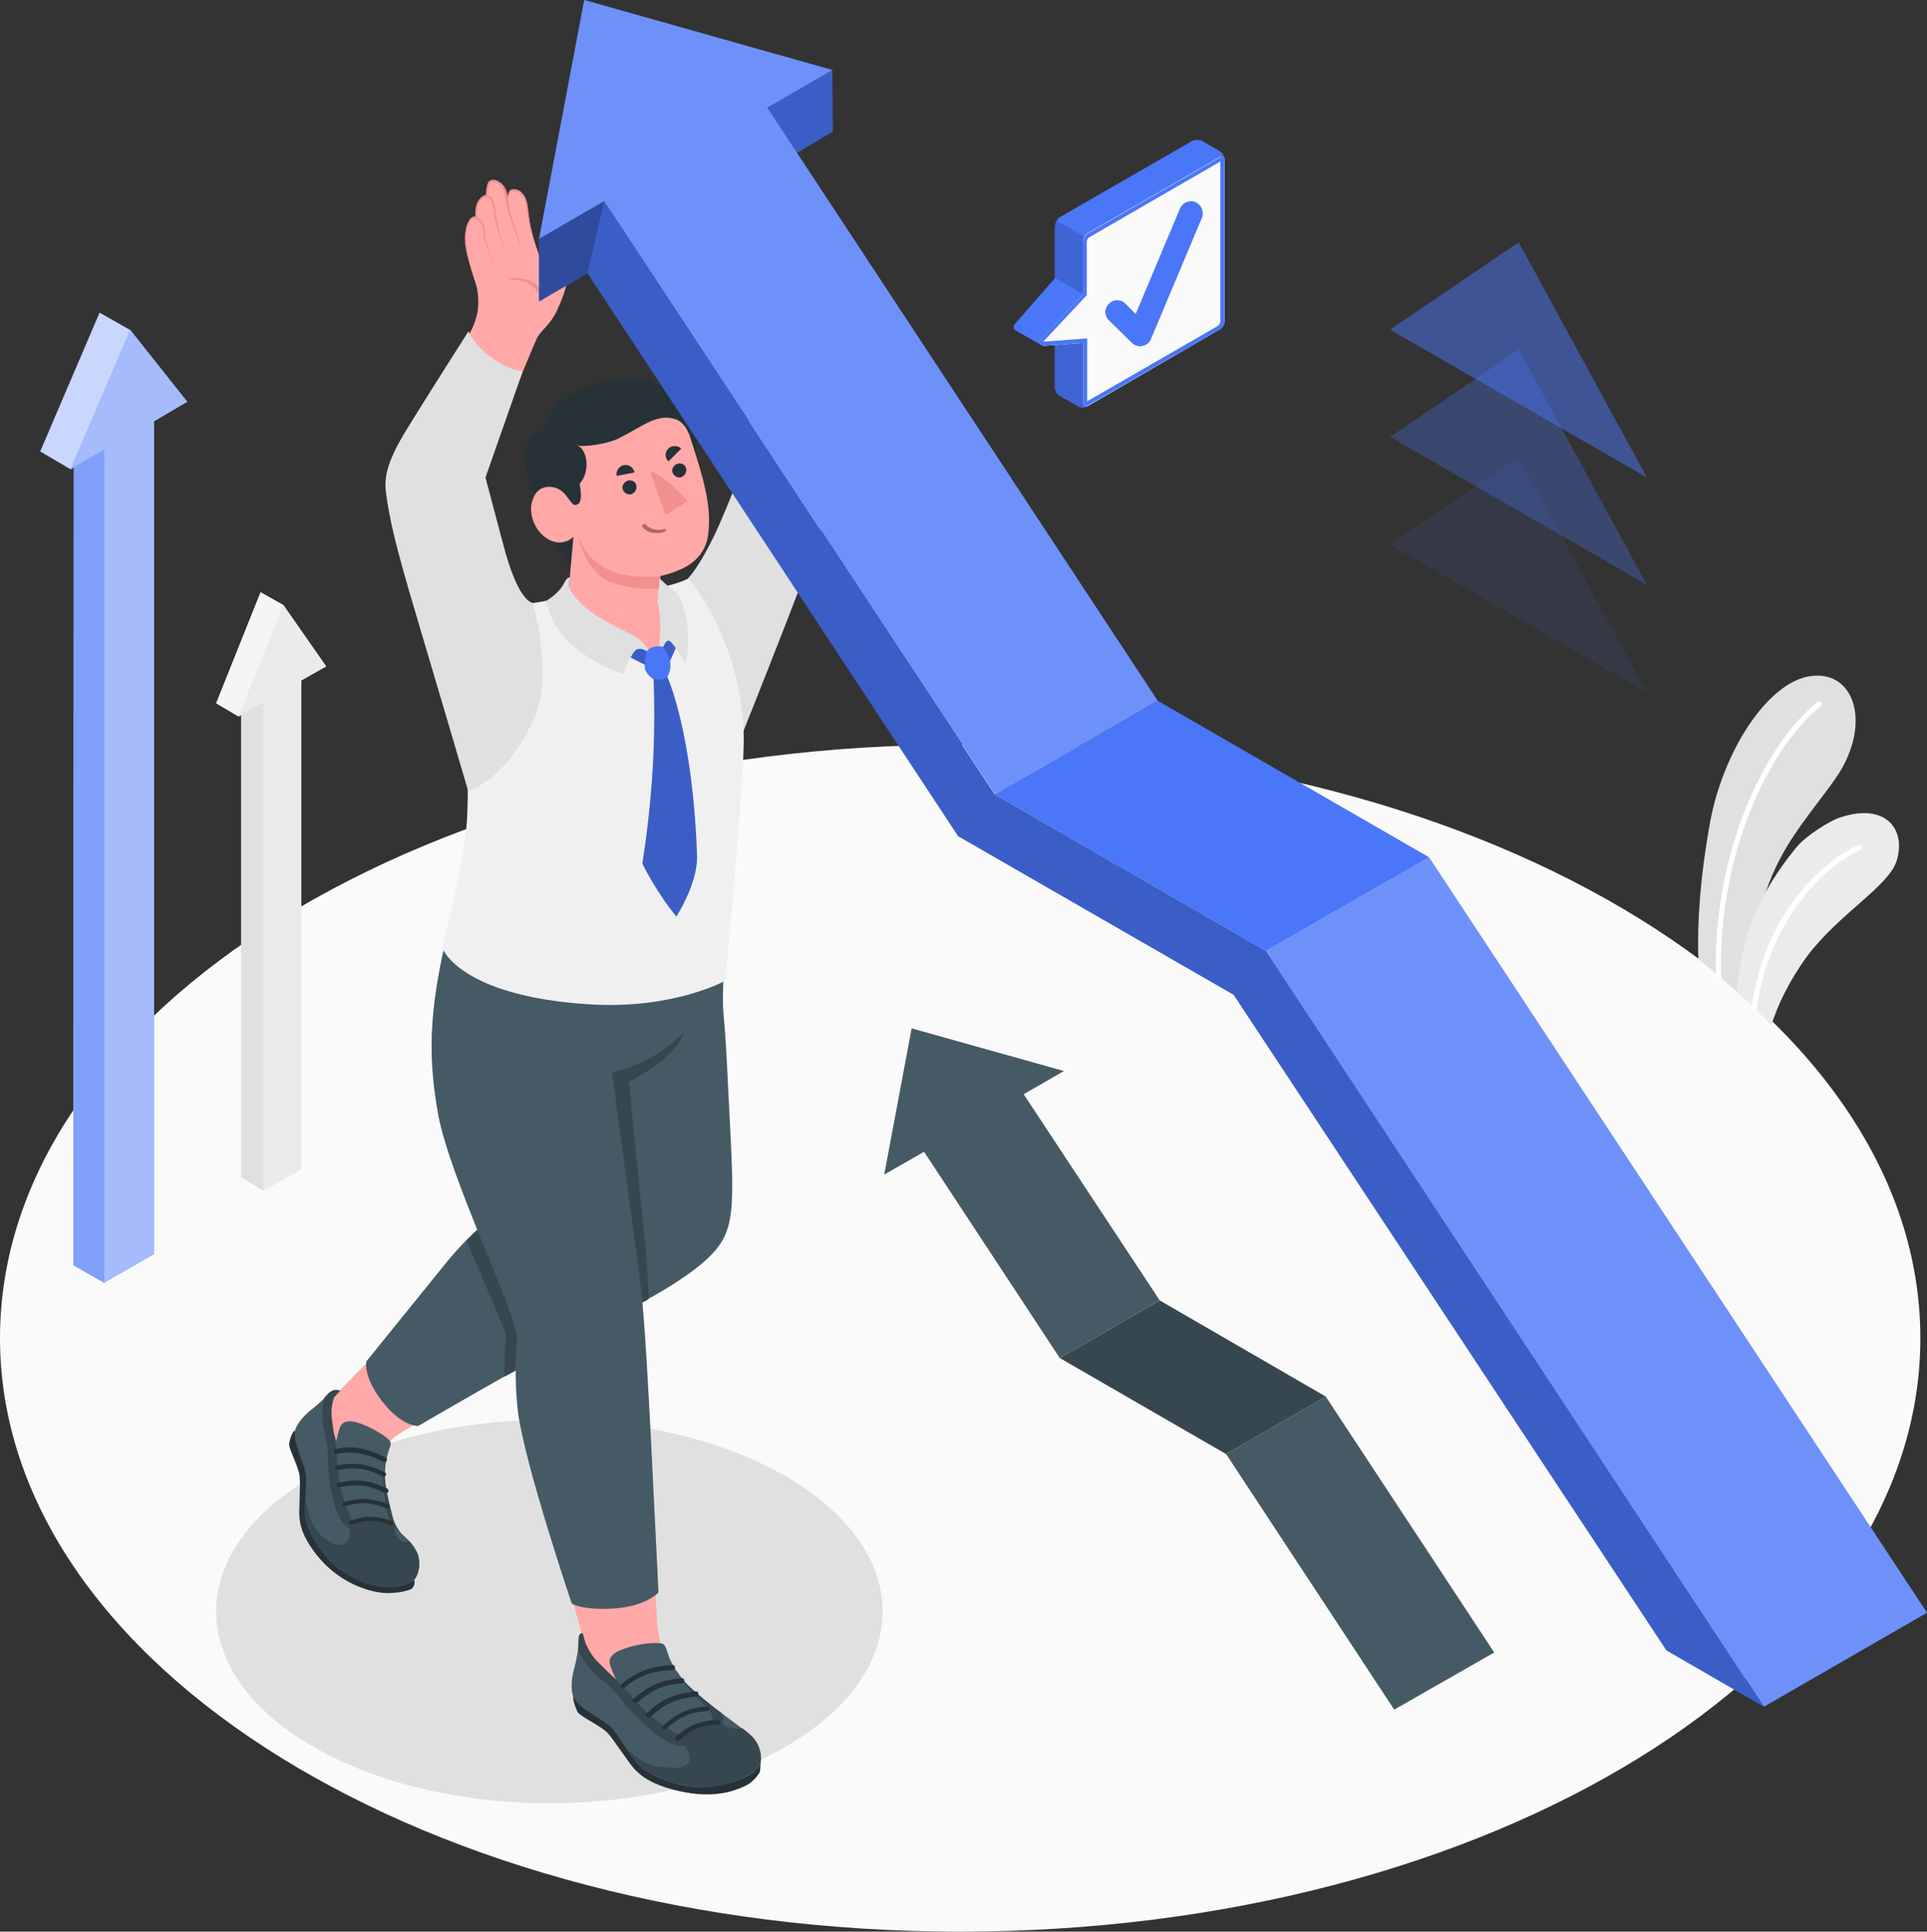 <svg xmlns="http://www.w3.org/2000/svg" width="454" height="455" viewBox="0 0 454 455" fill="none"><rect x="0" y="0" width="454" height="455" fill="#333333" stroke="none"/><g clip-path="url(#clip0_1788_14539)"><path d="M226.218 455.001C351.155 455.001 452.436 392.412 452.436 315.204C452.436 237.996 351.155 175.406 226.218 175.406C101.281 175.406 0 237.996 0 315.204C0 392.412 101.281 455.001 226.218 455.001Z" fill="#FAFAFA"></path><path d="M129.435 424.758C172.791 424.758 207.937 404.536 207.937 379.59C207.937 354.644 172.791 334.422 129.435 334.422C86.08 334.422 50.934 354.644 50.934 379.59C50.934 404.536 86.08 424.758 129.435 424.758Z" fill="#E0E0E0"></path><path d="M433.861 181.162C431.124 185.845 425.16 192.478 421.054 199.307C415.971 207.697 412.256 218.818 412.158 236.378C408.443 232.866 404.533 229.452 400.329 226.135C400.231 226.038 400.133 226.038 400.133 225.94C399.84 216.77 400.622 206.429 402.773 194.332C405.804 176.967 416.655 160.285 426.92 159.212C436.5 158.139 440.606 169.358 433.861 181.162Z" fill="#E0E0E0"></path><path d="M428.973 166.33C416.655 176.183 404.435 201.841 405.51 230.815C405.119 230.424 404.63 230.034 404.239 229.644C403.555 200.767 415.775 175.208 428.191 165.355C428.484 165.16 428.875 165.16 429.071 165.452C429.266 165.745 429.266 166.135 428.973 166.33Z" fill="white"></path><path d="M446.863 202.725C445.006 208.773 433.275 215.212 425.747 225.26C421.543 231.016 418.806 236.772 417.34 241.454C414.798 238.82 412.061 236.186 409.226 233.65C410.399 217.26 417.242 206.919 423.303 199.505C425.454 196.871 431.319 193.164 433.763 192.481C444.322 189.067 449.112 195.408 446.863 202.725Z" fill="#EBEBEB"></path><path d="M438.358 200.192C430.929 203.509 416.949 215.41 413.82 237.946C413.429 237.555 413.136 237.263 412.745 236.873C416.069 214.435 429.755 202.631 437.87 199.021C438.163 198.923 438.554 199.021 438.652 199.314C438.847 199.704 438.652 200.094 438.358 200.192Z" fill="white"></path><path d="M17.303 298.034L24.538 302.132L36.269 295.4V99.216L44.09 94.631L30.697 77.754L23.462 73.656L9.482 106.337L16.619 110.532L17.401 110.045L17.303 298.034Z" fill="#4A76F8"></path><path opacity="0.7" d="M17.303 298.034L24.538 302.132L36.269 295.4V99.216L44.09 94.631L30.697 77.754L23.462 73.656L9.482 106.337L16.619 110.532L17.401 110.045L17.303 298.034Z" fill="white"></path><path d="M24.538 302.128L36.269 295.397V99.212L44.09 94.627L30.697 77.75L16.619 110.529L24.538 105.944V302.128Z" fill="#4A76F8"></path><path opacity="0.5" d="M24.538 302.128L36.269 295.397V99.212L44.09 94.627L30.697 77.75L16.619 110.529L24.538 105.944V302.128Z" fill="white"></path><path d="M17.304 298.033L24.538 302.13V105.945L17.401 110.043L17.304 298.033Z" fill="#4A76F8"></path><path opacity="0.3" d="M17.304 298.033L24.538 302.13V105.945L17.401 110.043L17.304 298.033Z" fill="white"></path><path d="M56.798 277.354L62.077 280.476L70.974 275.403V160.287L76.839 156.97L66.77 142.532L61.393 139.508L50.933 165.653L56.212 168.775L56.798 168.482V277.354Z" fill="#E0E0E0"></path><path d="M56.212 168.775L66.77 142.532L61.393 139.508L50.933 165.653L56.212 168.775Z" fill="#F5F5F5"></path><path d="M62.078 280.475L70.974 275.402V160.286L76.839 156.969L66.77 142.531L56.212 168.774L62.078 165.359V280.475Z" fill="#EBEBEB"></path><path d="M328.476 402.713L288.883 342.521L312.345 328.961L352.036 389.25L328.476 402.713Z" fill="#455A64"></path><path d="M288.883 342.521L249.681 319.888L273.241 306.328L312.345 328.961L288.883 342.521Z" fill="#37474F"></path><path d="M273.241 306.328L241.176 257.746L250.658 252.283L214.78 242.234L208.328 276.672L217.713 271.306L249.681 319.889L273.241 306.328Z" fill="#455A64"></path><path d="M92.872 370.031C93.459 369.055 93.459 367.592 93.263 366.519C92.97 364.86 92.09 363.299 91.308 361.641C88.473 355.397 88.766 348.666 90.428 342.032C91.21 339.105 94.241 337.642 96.783 336.081C101.964 332.959 110.567 327.594 110.567 327.594L98.053 308.766C89.939 317.546 79.968 327.594 79.968 327.594L78.501 329.155C78.11 329.545 77.915 330.033 77.621 330.521C77.231 331.008 76.546 331.496 76.155 331.984C75.177 332.959 74.2 333.837 73.124 334.813C72.245 335.691 71.365 336.569 70.974 337.642C70.29 339.788 71.463 342.032 72.245 344.178C73.32 347.69 72.929 351.495 73.027 355.105C73.027 356.08 73.124 357.056 73.32 358.031C73.809 359.787 74.787 361.446 75.96 362.909C78.599 366.226 82.021 368.86 85.833 370.714C87.104 371.299 88.571 371.494 89.939 371.396C90.917 371.299 92.383 371.006 92.872 370.031Z" fill="#FFA8A7"></path><path d="M69.312 336.961C68.628 337.936 68.334 338.912 68.139 339.985C67.846 341.058 70.387 345.448 70.583 347.692C70.778 349.936 70.583 350.619 70.583 353.448C70.583 356.57 69.605 359.887 74.493 366.13C79.479 372.471 85.736 374.52 89.353 375.105C91.308 375.398 94.534 375.3 96.88 374.325C97.271 374.13 98.053 372.861 97.467 371.983C96.001 369.935 69.312 336.961 69.312 336.961Z" fill="#263238"></path><path d="M91.992 339.69C92.188 340.47 91.601 341.348 91.21 343.007C90.819 344.568 90.428 347.494 90.917 350.128C91.308 352.372 91.797 354.518 92.383 356.762C92.579 357.64 93.165 360.079 95.316 361.933C96.294 362.811 97.369 363.884 98.249 365.64C99.324 368.079 98.64 371.883 96.587 372.859C94.436 373.834 90.233 374.029 87.984 373.444C85.442 372.761 82.998 371.493 80.75 370.127C76.546 367.591 72.049 360.762 71.854 356.957C71.658 353.153 72.343 350.421 72.049 347.494C71.756 344.665 68.921 339.787 69.507 336.958C69.996 335.105 72.049 333.154 72.831 332.471C74.493 331.203 76.253 329.642 77.133 328.568C78.11 327.398 79.186 327.105 80.163 327.593L78.697 329.154C77.719 332.666 77.915 333.349 78.013 334.91C78.208 336.958 78.892 337.836 79.186 339.495C79.87 337.153 79.87 335.3 81.532 334.91C82.412 334.715 83.389 334.617 86.322 335.885C89.157 337.153 91.895 339.007 91.992 339.69Z" fill="#455A64"></path><path d="M96.294 362.908C96.099 363.103 95.707 363.298 95.121 363.2C94.632 363.103 93.85 362.615 93.459 361.932C93.068 361.249 92.775 359.688 92.677 359.005C92.677 359.005 91.699 357.932 88.18 357.932C84.27 357.932 82.119 358.615 82.119 358.615C82.119 358.615 82.314 360.079 82.412 360.664C82.412 362.03 81.923 363.395 80.848 363.786C78.893 364.468 75.96 362.225 74.982 360.956C73.614 359.298 72.929 357.152 72.441 355.396C72.343 355.006 72.147 354.225 71.952 352.859C71.854 354.128 71.756 355.493 71.854 357.054C72.049 360.859 76.546 367.688 80.75 370.224C82.999 371.59 85.345 372.858 87.984 373.541C90.331 374.127 94.437 374.029 96.587 372.956C98.64 371.98 99.422 368.176 98.249 365.737C97.565 364.468 96.978 363.59 96.294 362.908Z" fill="#37474F"></path><path d="M91.993 358.713C92.384 359.494 92.97 360.079 93.752 360.372C93.752 360.372 93.752 360.372 93.752 360.274C92.775 358.811 92.384 357.348 92.286 356.665C91.699 354.519 91.21 352.275 90.819 350.031C90.624 348.763 90.624 347.299 90.624 346.031C90.331 346.421 90.428 347.299 90.331 347.787C90.233 350.421 90.624 353.153 91.015 355.787C91.308 356.762 91.602 357.835 91.993 358.713Z" fill="#37474F"></path><path d="M75.96 334.125C75.862 332.662 76.058 330.906 76.351 329.345C76.547 329.15 76.742 328.857 76.938 328.662C77.915 327.492 78.991 327.199 79.968 327.687L78.502 329.248C78.306 330.126 77.915 331.979 78.209 334.32C78.502 336.662 78.697 337.93 78.991 339.491C79.675 344.857 79.284 346.808 80.555 351.685C81.826 356.466 83.879 359.295 83.292 359.783C82.706 360.27 81.239 360.27 79.577 356.661C77.915 353.051 77.133 346.222 77.231 342.808C77.231 339.491 76.253 337.54 75.96 334.125Z" fill="#37474F"></path><path d="M82.51 359.099C82.607 359.099 82.705 359.099 82.803 359.099C86.127 358.025 88.18 357.83 91.992 359.196C92.286 359.294 92.579 359.196 92.579 358.903C92.677 358.611 92.579 358.318 92.286 358.318C88.278 356.855 86.029 357.05 82.51 358.221C82.216 358.318 82.119 358.611 82.216 358.806C82.216 359.001 82.412 359.099 82.51 359.099Z" fill="#263238"></path><path d="M80.946 354.806C81.043 354.806 81.141 354.806 81.239 354.806C84.758 353.831 87.007 353.733 91.015 355.294C91.308 355.391 91.602 355.294 91.699 355.001C91.797 354.708 91.699 354.416 91.406 354.318C87.202 352.757 84.758 352.757 81.043 353.831C80.75 353.928 80.652 354.221 80.652 354.416C80.652 354.611 80.848 354.806 80.946 354.806Z" fill="#263238"></path><path d="M79.578 350.326C79.675 350.326 79.773 350.326 79.871 350.326C83.879 349.545 86.519 349.643 90.722 351.691C91.016 351.789 91.309 351.691 91.504 351.399C91.602 351.106 91.504 350.813 91.211 350.618C86.812 348.57 83.879 348.374 79.675 349.252C79.382 349.35 79.186 349.643 79.284 349.935C79.284 350.13 79.48 350.228 79.578 350.326Z" fill="#263238"></path><path d="M79.381 346.229C79.479 346.229 79.577 346.326 79.675 346.229C83.585 345.546 86.127 345.741 90.233 347.789C90.526 347.887 90.819 347.789 90.917 347.497C91.015 347.204 90.917 346.911 90.624 346.814C86.322 344.668 83.585 344.473 79.381 345.155C79.088 345.253 78.893 345.448 78.893 345.838C79.088 346.033 79.186 346.229 79.381 346.229Z" fill="#263238"></path><path d="M79.088 342.42C79.186 342.42 79.284 342.518 79.382 342.42C83.292 341.737 86.323 342.323 90.331 344.371C90.624 344.469 90.917 344.371 91.113 344.079C91.211 343.786 91.113 343.493 90.82 343.298C86.518 341.152 83.292 340.469 79.186 341.25C78.893 341.347 78.697 341.542 78.697 341.835C78.795 342.225 78.99 342.42 79.088 342.42Z" fill="#263238"></path><path d="M171.862 212.969C171.862 212.969 169.907 231.992 170.396 237.943C171.08 245.943 171.178 248.674 171.569 256.674C172.938 283.599 173.622 289.16 167.756 295.403C163.455 299.988 154.363 305.256 149.768 307.5C131.878 316.378 98.542 335.889 98.542 335.889C98.542 335.889 94.534 336.084 89.841 329.841C85.442 323.987 86.322 320.67 86.322 320.67C86.322 320.67 94.045 311.11 105.19 297.354C116.237 283.794 128.554 278.819 128.554 278.819L119.756 213.554L171.862 212.969Z" fill="#455A64"></path><path d="M122.201 230.727L128.653 278.822C128.653 278.822 119.561 282.529 109.883 292.187C114.575 303.21 119.268 314.234 119.268 314.234C119.268 314.234 118.681 319.307 118.877 324.283C129.142 318.527 141.264 311.795 149.769 307.6C150.649 307.21 151.724 306.625 152.8 306.04C152.702 300.479 152.115 293.26 151.138 284.285C149.965 273.651 148.205 254.823 148.205 254.823C163.26 246.921 162.478 239.897 163.26 232.775L122.201 230.727Z" fill="#37474F"></path><path d="M163.749 399.985C163.749 399.985 155.537 395.107 154.755 381.254C153.972 367.304 153.484 351.109 153.484 351.109L127.577 351.5L137.06 384.669L137.744 387.01C137.744 387.01 135.398 399.887 145.565 401.155C150.844 401.741 163.749 399.985 163.749 399.985Z" fill="#FFA8A7"></path><path d="M135.007 399.695C135.105 400.964 135.496 401.939 135.984 403.11C136.473 404.28 141.459 406.427 143.121 408.183C144.685 409.939 144.978 410.719 146.836 413.158C148.889 415.89 150.16 419.304 158.567 421.548C166.975 423.792 172.351 422.328 175.969 420.475C177.826 419.499 178.999 417.45 178.999 417.45C178.999 417.45 179.977 412.768 177.337 411.89C174.6 411.109 135.007 399.695 135.007 399.695Z" fill="#263238"></path><path d="M156.319 387.306C157.003 387.891 157.101 388.964 157.785 390.72C158.47 392.281 160.132 395.11 162.185 397.061C171.863 406.232 178.511 407.597 179.293 414.134C179.586 416.475 176.751 419.89 166.388 420.963C161.109 421.548 152.8 418.524 150.16 415.402C147.521 412.28 146.25 409.451 144.197 407.11C142.046 404.866 136.376 402.525 135.105 399.793C134.323 397.842 134.812 394.818 135.105 393.745C135.692 391.598 136.18 389.062 136.278 387.599C136.376 386.038 136.083 384.867 137.256 384.672L137.94 387.111C139.406 390.72 139.993 391.306 141.068 392.476C142.535 394.135 143.708 394.427 145.077 395.598C144.197 393.159 142.926 391.501 144.099 390.135C144.685 389.355 145.468 388.769 148.889 387.794C152.213 386.916 155.732 386.818 156.319 387.306Z" fill="#455A64"></path><path d="M166.388 420.865C161.109 421.45 152.799 418.426 150.16 415.304C149.182 414.134 148.4 413.06 147.716 411.987C147.911 412.182 148.107 412.377 148.302 412.573C148.693 412.865 149.084 413.255 149.475 413.548C151.04 414.719 152.897 415.89 154.852 416.085C156.612 416.28 161.011 417.06 162.184 415.207C162.869 414.231 162.38 412.67 161.5 411.499C161.109 411.012 159.936 409.939 159.936 409.939C159.936 409.939 162.282 407.597 164.922 406.329C168.343 404.768 168.734 405.061 168.734 405.061C169.321 405.549 170.201 406.329 171.081 406.622C171.863 406.914 172.938 407.305 173.72 407.207C174.111 407.109 174.404 407.11 174.698 407.012C177.142 408.67 179.097 410.426 179.292 413.938C179.292 416.377 176.751 419.792 166.388 420.865Z" fill="#37474F"></path><path d="M159.447 393.648C159.545 394.234 160.034 394.819 160.327 395.307C161.989 397.648 164.042 399.697 166.095 401.746C166.779 402.428 167.659 403.502 167.855 404.477C167.952 404.867 167.952 405.355 168.148 405.745C168.343 406.136 168.441 406.233 168.93 406.331C169.517 406.428 170.103 406.038 170.299 405.55C170.494 405.16 170.396 404.77 170.299 404.38C170.299 404.087 170.201 403.892 170.103 403.599C167.757 401.843 165.117 399.794 162.087 396.965C161.109 395.99 160.132 394.819 159.447 393.648Z" fill="#37474F"></path><path d="M138.918 392.964C137.843 391.696 136.865 390.135 136.181 388.574C136.181 388.184 136.278 387.891 136.278 387.599C136.376 386.038 136.083 384.867 137.256 384.672L137.94 387.111C138.429 387.989 139.211 389.94 141.069 391.696C142.926 393.452 143.806 394.427 145.175 395.696C149.281 399.793 150.258 401.842 154.462 405.159C158.666 408.475 162.283 409.549 162.185 410.329C162.087 411.11 160.719 412.085 156.906 410.036C153.093 407.988 148.01 402.622 145.859 399.695C143.513 396.671 141.264 395.696 138.918 392.964Z" fill="#37474F"></path><path d="M159.74 410.042C159.838 410.042 159.936 409.944 160.033 409.944C162.966 407.408 164.921 406.432 169.223 406.237C169.516 406.237 169.712 405.945 169.712 405.652C169.712 405.359 169.418 405.164 169.125 405.164C164.53 405.359 162.38 406.432 159.251 409.066C159.056 409.261 158.958 409.554 159.153 409.847C159.447 410.042 159.544 410.042 159.74 410.042Z" fill="#263238"></path><path d="M156.71 407.311C156.808 407.311 156.905 407.213 157.003 407.213C159.936 404.579 162.087 403.409 166.682 403.018C166.975 403.018 167.17 402.726 167.17 402.433C167.17 402.14 166.877 401.945 166.584 401.945C161.793 402.433 159.447 403.604 156.319 406.433C156.123 406.628 156.026 407.018 156.319 407.213C156.319 407.213 156.514 407.311 156.71 407.311Z" fill="#263238"></path><path d="M152.995 404.579C153.093 404.579 153.191 404.482 153.288 404.384C156.514 401.457 159.056 400.092 164.042 399.604C164.335 399.604 164.629 399.311 164.531 398.921C164.531 398.628 164.237 398.336 163.846 398.433C158.567 399.019 155.83 400.384 152.408 403.506C152.115 403.701 152.115 404.091 152.408 404.384C152.604 404.482 152.799 404.579 152.995 404.579Z" fill="#263238"></path><path d="M149.866 401.162C149.964 401.162 150.062 401.064 150.16 401.064C153.386 398.137 155.83 396.967 160.718 396.479C161.011 396.479 161.304 396.186 161.207 395.796C161.207 395.503 160.913 395.211 160.522 395.308C155.341 395.796 152.701 397.162 149.28 400.186C149.084 400.381 148.987 400.771 149.28 401.064C149.475 401.162 149.671 401.259 149.866 401.162Z" fill="#263238"></path><path d="M146.836 397.651C146.934 397.651 147.032 397.553 147.129 397.553C150.355 394.724 153.484 393.651 158.47 393.358C158.763 393.358 159.056 393.066 159.056 392.773C159.056 392.48 158.763 392.188 158.47 392.188C153.288 392.578 149.964 393.748 146.445 396.675C146.152 396.87 146.152 397.26 146.347 397.553C146.445 397.651 146.64 397.651 146.836 397.651Z" fill="#263238"></path><path d="M169.125 212.969C169.125 212.969 172.84 225.261 167.17 235.211C159.642 248.284 148.302 251.698 144.196 252.576C144.196 252.576 148.595 285.648 150.257 297.354C151.333 304.866 152.017 312.866 153.288 337.547C154.07 353.254 155.145 375.106 155.145 375.106C155.145 375.106 152.213 378.423 144.392 378.911C137.06 379.301 134.713 377.74 134.713 377.74C134.713 377.74 123.862 345.645 122.102 333.06C120.929 324.28 121.809 315.11 121.809 315.11C121.809 309.646 105.972 277.551 103.235 262.527C100.497 247.406 101.182 235.797 106.852 213.944L169.125 212.969Z" fill="#455A64"></path><path d="M183.985 57.077C185.159 54.443 187.896 48.784 187.896 45.077C187.896 40.492 185.843 40.882 185.843 40.882C186.723 37.078 184.865 35.614 183.985 35.614C183.985 35.614 184.279 34.053 183.888 32.688C183.497 31.322 181.835 31.614 180.564 32.883C179.488 33.858 179 36.785 179 36.785C179 36.785 179.488 33.663 178.12 33.468C176.849 33.273 175.285 33.956 174.503 36.395C173.916 37.956 173.818 40.492 171.179 46.053C168.539 51.614 168.833 50.54 167.953 46.931C167.073 43.224 165.606 41.956 163.847 41.956C162.38 41.956 163.162 46.346 163.065 50.345C162.967 54.052 163.162 55.906 164.531 60.101C165.9 64.296 168.05 65.466 168.833 67.905C170.592 73.466 177.924 103.416 177.924 103.416C177.924 103.416 176.458 107.708 172.743 116.976C170.299 122.927 166.877 133.463 162.283 136.292C158.177 151.901 166.975 168.095 175.187 170.631C176.262 168.29 186.527 143.413 195.032 120.195C196.401 116.39 198.943 107.903 199.041 104.879C199.138 101.855 197.965 98.831 196.89 95.514C195.619 91.904 186.136 72.49 184.181 66.637C182.617 62.637 183.106 59.711 183.985 57.077Z" fill="#FFA8A7"></path><path d="M169.907 73.562C176.751 76.294 184.083 71.416 185.06 69.367C185.06 69.367 193.565 86.049 196.401 93.171C199.92 101.756 200.311 103.609 197.769 112.487C194.641 123.706 174.307 174.337 174.307 174.337C158.958 162.826 155.634 142.632 162.478 135.803C162.478 135.803 164.628 133.559 168.148 126.437C171.569 119.316 177.533 103.414 177.533 103.414L169.907 73.562Z" fill="#E0E0E0"></path><path d="M171.08 46.05C171.764 44.587 172.449 43.221 172.938 41.66C173.524 40.197 173.915 38.636 174.306 37.075C174.697 35.611 175.479 34.051 177.043 33.66C177.435 33.563 177.826 33.563 178.119 33.66C178.412 33.758 178.608 34.148 178.705 34.441C178.901 35.124 178.803 36.002 178.705 36.685C178.705 36.782 178.803 36.88 178.901 36.88C178.999 36.88 179.096 36.782 179.096 36.685C179.292 35.807 179.585 34.831 179.879 34.051C180.172 33.173 180.856 32.49 181.638 32.099C182.42 31.709 183.496 31.709 183.593 32.587C183.789 33.465 183.789 34.441 183.691 35.319C183.691 35.416 183.789 35.514 183.887 35.611C184.278 35.611 184.767 35.904 185.06 36.294C185.353 36.685 185.549 37.172 185.646 37.66C185.842 38.636 185.842 39.709 185.646 40.684C185.646 40.782 185.646 40.88 185.842 40.88H185.94C186.526 40.782 187.113 41.367 187.308 42.05C187.602 42.733 187.699 43.416 187.699 44.196C187.797 45.66 187.504 47.123 187.113 48.586C186.331 51.416 185.158 54.245 183.984 56.976C185.255 54.245 186.624 51.611 187.406 48.684C187.797 47.221 188.09 45.757 187.993 44.196C187.993 43.416 187.895 42.636 187.602 41.953C187.406 41.27 186.722 40.392 185.744 40.587L185.94 40.782C186.135 39.709 186.233 38.636 186.037 37.563C185.94 37.075 185.744 36.489 185.353 36.099C184.962 35.709 184.571 35.221 183.887 35.221L184.082 35.514C184.18 34.538 184.278 33.563 183.984 32.587C183.887 32.099 183.398 31.514 182.909 31.417C182.323 31.319 181.834 31.514 181.443 31.709C180.563 32.099 179.781 32.977 179.487 33.855C179.096 34.733 178.901 35.709 178.705 36.587L179.096 36.685C179.194 35.904 179.194 35.026 178.999 34.246C178.901 33.855 178.705 33.368 178.217 33.173C177.728 33.075 177.337 33.075 176.946 33.173C175.284 33.66 174.404 35.319 174.111 36.88C173.72 38.441 173.426 40.002 172.938 41.465C172.351 43.123 171.764 44.587 171.08 46.05Z" fill="#F28F8F"></path><path d="M185.744 40.586C184.571 40.976 183.887 42.049 183.593 43.025C183.398 43.513 183.398 44.098 183.3 44.586C183.202 45.074 183.105 45.561 182.909 46.049C182.127 48 181.149 49.854 180.172 51.707C181.247 49.854 182.323 48.098 183.105 46.147C183.3 45.659 183.496 45.171 183.593 44.586C183.691 44 183.691 43.513 183.887 43.122C184.18 42.147 184.864 41.269 185.842 41.074L185.744 40.586Z" fill="#F28F8F"></path><path d="M183.887 35.32C183.007 35.32 182.42 35.906 182.127 36.491C181.834 37.076 181.638 37.759 181.443 38.344C181.247 39.613 180.856 40.881 180.465 42.149C180.074 43.417 179.585 44.588 179.097 45.759L177.337 49.271L179.194 45.759C179.781 44.588 180.27 43.32 180.759 42.149C181.247 40.881 181.541 39.613 181.834 38.344C182.029 37.759 182.225 37.076 182.518 36.589C182.812 36.101 183.3 35.613 183.887 35.613V35.32Z" fill="#F28F8F"></path><path d="M178.608 36.688C178.022 38.444 177.337 40.102 176.555 41.858C175.871 43.516 175.089 45.272 174.209 46.833C175.187 45.272 175.969 43.614 176.751 41.956C177.533 40.297 178.315 38.639 178.999 36.883L178.608 36.688Z" fill="#F28F8F"></path><path d="M167.854 46.83C168.441 49.171 168.539 50.439 169.223 49.561C167.952 51.805 167.072 52.293 167.268 51.024C167.463 49.756 167.561 48.683 167.659 47.317C167.659 46.049 167.17 44.683 167.072 44.391C167.366 45.074 167.659 45.854 167.854 46.83Z" fill="#F28F8F"></path><path d="M171.471 54.241C173.133 53.656 174.893 53.558 176.555 54.143C176.652 54.143 176.555 54.338 176.457 54.338C174.208 54.046 171.373 54.436 169.907 56.387C169.418 56.972 169.125 57.558 168.832 58.143C168.734 58.338 168.538 58.533 168.441 58.436C168.343 58.338 168.343 58.241 168.343 58.143C168.441 56.192 169.614 54.924 171.471 54.241Z" fill="#F28F8F"></path><path d="M141.752 139.309C130.998 140.187 124.937 143.504 121.418 141.456C116.139 138.431 113.695 142.724 113.695 142.724C113.695 142.724 106.167 155.601 109.198 171.405C110.566 178.429 110.273 191.404 109.882 194.819C108.513 206.525 106.558 212.769 104.212 223.305C104.212 223.305 108.122 234.621 138.819 236.573C158.567 237.841 170.885 231.012 170.885 231.012C170.885 231.012 174.697 191.014 175.186 176.478C176.066 153.065 162.673 136.871 162.379 136.48C162.282 136.383 161.988 136.383 161.988 136.383C155.536 139.212 151.43 138.529 141.752 139.309Z" fill="#F0F0F0"></path><path d="M145.271 153.167L148.302 150.728L154.852 154.338L157.296 148.289L160.033 150.826L156.416 158.923L145.271 153.167Z" fill="#4A76F8"></path><path opacity="0.2" d="M145.271 153.167L148.302 150.728L154.852 154.338L157.296 148.289L160.033 150.826L156.416 158.923L145.271 153.167Z" fill="black"></path><path d="M128.456 101.164C128.456 101.164 125.719 101.359 124.253 104.969C122.786 108.383 123.862 111.505 127.479 121.163C129.825 127.407 132.171 129.943 133.344 131.699C134.42 133.357 136.375 133.748 136.375 133.748L135.495 126.138L134.713 120.87C134.713 120.87 138.623 116.578 138.623 112.676C138.623 107.7 136.473 105.066 136.473 105.066L128.456 101.164Z" fill="#263238"></path><path d="M128.456 101.166C128.749 96.776 133.735 91.215 144.196 89.654C152.798 88.386 157.882 91.02 161.597 95.605C165.703 100.678 163.748 107.019 163.748 107.019L136.472 107.799L128.456 101.166Z" fill="#263238"></path><path d="M129.727 127.313C132.953 128.777 135.104 126.435 135.104 126.435L133.735 141.654C138.037 147.507 149.768 149.068 154.754 155.604C156.025 151.8 156.123 144.288 154.949 141.849L155.536 135.703C155.536 135.703 157.393 135.313 159.153 134.63C162.477 133.362 166.29 131.02 166.876 125.655C167.658 118.923 165.703 112.582 162.673 103.217C162.086 101.363 161.108 99.51 159.349 98.827C154.949 97.169 151.332 100.485 145.662 103.315C143.316 104.485 137.45 105.461 135.886 104.875C138.232 105.558 139.308 110.826 136.57 113.948C136.57 114.241 137.45 117.948 136.179 118.728C134.713 119.704 134.224 117.167 132.367 115.704C130.705 114.338 126.794 113.753 125.524 117.655C124.253 120.777 126.012 125.655 129.727 127.313Z" fill="#FFA8A7"></path><path d="M143.805 134.433C139.797 132.579 137.353 129.75 136.277 126.141C136.571 129.067 139.21 135.116 143.512 136.969C147.52 138.628 152.31 138.823 155.341 138.628L155.634 135.701C150.941 136.091 146.444 135.701 143.805 134.433Z" fill="#F28F8F"></path><path d="M149.475 111.309L145.271 112.09C145.076 110.919 145.858 109.748 147.031 109.553C148.204 109.358 149.279 110.139 149.475 111.309Z" fill="#263238"></path><path d="M160.522 105.652L157.491 108.676C156.611 107.896 156.611 106.53 157.393 105.749C158.175 104.871 159.642 104.871 160.522 105.652Z" fill="#263238"></path><path d="M153.092 110.922L156.807 121.36L161.988 118.043C159.153 114.727 156.22 112.288 153.092 110.922Z" fill="#F28F8F"></path><path d="M157.002 124.772C157.002 124.674 157.002 124.674 156.807 124.674C156.513 124.577 156.122 124.772 155.829 124.772C155.242 124.87 154.656 124.87 154.069 124.674C153.581 124.577 153.287 124.382 152.896 124.187C152.701 124.089 152.505 123.992 152.407 123.796C152.212 123.601 152.016 123.406 151.821 123.406C151.625 123.406 151.43 123.504 151.332 123.699C151.332 123.796 151.332 123.992 151.332 124.089C151.723 124.674 152.505 125.162 153.189 125.357C154.265 125.65 155.242 125.65 156.22 125.357C156.807 125.162 156.904 124.967 157.002 124.772Z" fill="#B16668"></path><path d="M149.964 114.726C149.964 115.604 149.279 116.385 148.399 116.482C147.519 116.482 146.737 115.8 146.64 114.922C146.64 114.044 147.324 113.263 148.204 113.166C149.181 113.068 149.964 113.751 149.964 114.726Z" fill="#263238"></path><path d="M161.695 110.726C161.695 111.604 161.011 112.385 160.131 112.482C159.251 112.482 158.469 111.8 158.371 110.922C158.371 110.044 159.055 109.263 159.935 109.166C160.913 109.068 161.695 109.751 161.695 110.726Z" fill="#263238"></path><path d="M154.852 155.601C154.852 155.601 152.017 151.894 150.648 150.626C149.28 149.358 144.587 147.797 139.895 144.578C135.3 141.456 134.029 138.334 134.029 138.334L134.225 136.09C134.225 136.09 133.736 135.7 132.954 137.261C131.781 139.797 128.652 141.553 128.652 141.553C128.652 141.553 129.532 147.114 134.322 151.504C140.09 156.772 146.738 158.723 146.738 158.723C146.738 158.723 148.4 154.723 149.475 153.455C150.942 151.699 153.386 154.04 154.852 155.601Z" fill="#E0E0E0"></path><path d="M154.853 155.605C154.853 155.605 155.439 151.703 155.537 149.557C155.83 145.654 154.95 141.85 154.95 141.85L155.439 136.289C155.439 136.289 157.297 138.045 158.079 138.63C158.861 139.216 159.545 139.704 159.545 139.704C159.545 139.704 161.109 141.752 161.794 146.24C162.673 151.605 161.598 156.483 161.598 156.483C161.598 156.483 158.861 151.605 157.785 151.02C156.71 150.337 156.026 153.166 154.853 155.605Z" fill="#E0E0E0"></path><path d="M153.973 159.894C154.559 174.04 153.679 188.575 151.333 203.404C151.333 203.404 154.461 209.94 159.349 215.891C159.349 215.891 164.14 208.574 164.237 202.038C163.26 172.381 157.199 159.406 157.199 159.406L153.973 159.894Z" fill="#4A76F8"></path><path opacity="0.2" d="M153.973 159.894C154.559 174.04 153.679 188.575 151.333 203.404C151.333 203.404 154.461 209.94 159.349 215.891C159.349 215.891 164.14 208.574 164.237 202.038C163.26 172.381 157.199 159.406 157.199 159.406L153.973 159.894Z" fill="black"></path><path d="M152.31 153.455C153.875 151.601 156.221 152.382 156.221 152.382C156.221 152.382 157.492 154.04 157.883 155.894C158.274 157.747 157.198 159.503 157.198 159.503C156.514 160.089 155.537 160.186 153.972 159.991C153.972 159.991 152.506 159.113 152.017 157.747C151.626 156.382 152.31 153.455 152.31 153.455Z" fill="#4A76F8"></path><path d="M112.326 67.609C111.446 64.78 109.394 59.024 109.785 55.219C110.273 50.634 112.229 51.317 112.229 51.317C111.838 47.415 113.793 46.146 114.673 46.244C114.673 46.244 114.575 44.683 115.064 43.415C115.552 42.147 117.214 42.634 118.387 44C119.267 45.073 119.561 48.098 119.561 48.098C119.561 48.098 119.463 44.976 120.734 44.878C122.005 44.781 123.471 45.659 124.058 48.098C124.449 49.756 124.253 52.292 126.306 58.048C128.261 63.902 128.164 62.828 129.434 59.219C130.705 55.609 132.269 54.439 134.029 54.731C135.496 54.926 134.225 59.219 133.931 63.219C133.638 66.926 133.247 68.682 131.39 72.779C129.63 76.779 127.284 77.754 126.306 80.096C123.96 85.461 113.108 111.997 113.108 111.997C113.108 111.997 115.748 122.923 118.779 132.483C120.44 137.459 122.005 139.215 124.155 142.239C126.599 158.238 118.094 173.554 109.687 175.213C108.905 172.774 99.911 143.897 95.414 128.288C94.338 124.484 91.797 116.777 91.992 113.753C92.188 110.728 93.947 107.899 95.511 104.68C97.173 101.168 108.611 82.925 111.251 77.364C113.108 73.267 112.815 70.34 112.326 67.609Z" fill="#FFA8A7"></path><path d="M126.306 58.05C125.72 56.587 125.329 55.026 124.937 53.465C124.546 51.904 124.351 50.343 124.058 48.782C123.862 47.319 123.178 45.661 121.711 45.075C121.418 44.978 120.929 44.88 120.636 44.978C120.343 45.075 120.147 45.368 119.952 45.758C119.658 46.441 119.658 47.221 119.658 48.002C119.658 48.099 119.561 48.197 119.463 48.197C119.365 48.197 119.267 48.099 119.267 48.002C119.17 47.124 118.974 46.148 118.779 45.27C118.583 44.392 117.996 43.709 117.214 43.222C116.53 42.734 115.455 42.636 115.259 43.514C114.966 44.392 114.868 45.27 114.868 46.148C114.868 46.246 114.77 46.343 114.673 46.343C114.282 46.343 113.793 46.636 113.5 46.929C113.206 47.319 112.913 47.709 112.717 48.197C112.424 49.173 112.326 50.148 112.424 51.221C112.424 51.319 112.326 51.416 112.229 51.416H112.131C111.544 51.221 110.86 51.807 110.567 52.392C110.273 52.977 110.078 53.758 109.98 54.441C109.687 55.904 109.785 57.367 110.078 58.831C110.567 61.757 111.447 64.587 112.326 67.416C111.349 64.587 110.371 61.757 109.785 58.831C109.491 57.367 109.394 55.806 109.687 54.343C109.785 53.563 109.98 52.88 110.371 52.197C110.664 51.514 111.349 50.733 112.326 51.026L112.033 51.221C111.935 50.148 111.935 49.075 112.326 48.002C112.522 47.514 112.815 47.026 113.206 46.636C113.597 46.246 114.086 45.856 114.77 45.953L114.477 46.148C114.477 45.173 114.575 44.197 114.868 43.319C114.966 42.831 115.552 42.344 116.139 42.344C116.726 42.344 117.214 42.539 117.605 42.831C118.485 43.319 119.072 44.197 119.365 45.173C119.658 46.051 119.756 47.026 119.854 48.002H119.463C119.463 47.221 119.561 46.343 119.756 45.563C119.854 45.173 120.147 44.685 120.636 44.587C121.125 44.49 121.516 44.587 121.907 44.685C123.569 45.368 124.155 47.124 124.351 48.685C124.546 50.246 124.742 51.807 125.035 53.367C125.426 55.026 125.817 56.587 126.306 58.05Z" fill="#F28F8F"></path><path d="M112.326 51.125C113.402 51.613 113.988 52.686 114.184 53.759C114.282 54.247 114.282 54.832 114.282 55.32C114.282 55.808 114.379 56.295 114.575 56.881C115.064 58.929 115.846 60.881 116.628 62.832C115.748 60.881 114.966 59.027 114.282 56.978C114.086 56.491 113.988 56.003 113.988 55.417C113.988 54.832 113.988 54.344 113.793 53.857C113.597 52.881 113.011 51.905 112.131 51.613L112.326 51.125Z" fill="#F28F8F"></path><path d="M114.673 46.055C115.553 46.152 116.042 46.835 116.237 47.42C116.53 48.103 116.628 48.689 116.726 49.372C116.824 50.737 117.019 52.006 117.312 53.274C117.606 54.542 117.899 55.81 118.29 57.078L119.659 60.786L118.192 57.078C117.704 55.81 117.41 54.542 117.019 53.274C116.726 52.006 116.433 50.64 116.335 49.372C116.237 48.689 116.042 48.103 115.846 47.518C115.553 46.933 115.162 46.445 114.575 46.445L114.673 46.055Z" fill="#F28F8F"></path><path d="M119.756 48C120.147 49.756 120.636 51.512 121.223 53.366C121.809 55.122 122.298 56.878 122.982 58.634C122.2 56.975 121.614 55.219 120.93 53.463C120.343 51.707 119.756 49.951 119.268 48.195L119.756 48Z" fill="#F28F8F"></path><path d="M129.434 59.22C128.652 61.562 128.359 62.732 127.772 61.854C128.848 64.196 129.63 64.781 129.63 63.513C129.63 62.245 129.532 61.172 129.728 59.806C129.825 58.538 130.51 57.172 130.608 56.977C130.119 57.464 129.728 58.245 129.434 59.22Z" fill="#F28F8F"></path><path d="M125.035 66.249C123.471 65.566 121.711 65.175 120.049 65.663C119.952 65.663 120.049 65.858 120.147 65.858C122.493 65.761 125.133 66.541 126.501 68.59C126.893 69.175 127.186 69.858 127.381 70.541C127.479 70.736 127.577 70.931 127.772 70.834C127.87 70.736 127.87 70.639 127.87 70.541C127.87 68.492 126.795 67.029 125.035 66.249Z" fill="#F28F8F"></path><path d="M110.371 78.047C112.815 83.217 119.463 87.217 123.177 87.412L114.379 112.484C114.379 112.484 116.725 121.264 118.387 127.605C120.147 134.532 122.689 141.263 125.524 142.043C125.524 142.043 130.51 159.018 125.817 169.262C118.778 184.48 110.273 186.236 110.273 186.236C110.273 186.236 102.941 161.262 98.053 144.873C93.165 128.483 91.796 122.532 90.916 115.899C90.428 112.094 91.503 108.192 95.805 101.168C100.106 94.144 110.371 78.047 110.371 78.047Z" fill="#E0E0E0"></path><path d="M196.108 16.484L196.206 31.02L180.76 40.093V25.362L196.108 16.484Z" fill="#4A76F8"></path><path opacity="0.2" d="M196.108 16.484L196.206 31.02L180.76 40.093V25.362L196.108 16.484Z" fill="black"></path><path d="M415.58 402.024L298.268 223.985L336.687 201.938L454 379.879L415.58 402.024Z" fill="#4A76F8"></path><path opacity="0.2" d="M415.58 402.024L298.268 223.985L336.687 201.938L454 379.879L415.58 402.024Z" fill="white"></path><path d="M298.267 223.986L234.332 187.11L272.752 165.062L336.687 201.939L298.267 223.986Z" fill="#4A76F8"></path><path d="M272.752 165.064L180.76 25.364L196.108 16.487L137.647 0L126.991 56.29L142.34 47.412L234.43 187.112L272.752 165.064Z" fill="#4A76F8"></path><path opacity="0.2" d="M272.752 165.064L180.76 25.364L196.108 16.487L137.647 0L126.991 56.29L142.34 47.412L234.43 187.112L272.752 165.064Z" fill="white"></path><path d="M126.991 56.292V71.023L138.429 64.389L225.729 196.967L290.642 234.331L392.607 388.762L415.58 402.029L298.268 223.99L234.332 187.114L142.34 47.414L126.991 56.292Z" fill="#4A76F8"></path><path opacity="0.2" d="M126.991 56.292V71.023L138.429 64.389L225.729 196.967L290.642 234.331L392.607 388.762L415.58 402.029L298.268 223.99L234.332 187.114L142.34 47.414L126.991 56.292Z" fill="black"></path><path opacity="0.2" d="M138.429 64.389L142.34 47.414L126.991 56.292V71.023L138.429 64.389Z" fill="black"></path><path opacity="0.5" d="M327.498 77.655L388.012 112.482L357.804 57.07L327.498 77.655Z" fill="#4A76F8"></path><path opacity="0.3" d="M327.498 102.92L388.012 137.748L357.804 82.336L327.498 102.92Z" fill="#4A76F8"></path><path opacity="0.1" d="M327.498 128.287L388.012 163.115L357.804 107.703L327.498 128.287Z" fill="#4A76F8"></path><path d="M280.768 33.269L249.582 51.219C248.996 51.609 248.507 52.389 248.507 54.145V91.217C248.507 91.997 248.996 92.778 249.582 93.168L253.981 95.704C254.568 96.094 255.643 96.094 256.23 95.704L287.416 77.559C288.002 77.169 288.491 76.388 288.491 75.608V37.561C288.491 36.878 288.002 36 287.416 35.61L283.016 33.074C282.332 32.878 281.354 32.878 280.768 33.269Z" fill="#4A76F8"></path><path opacity="0.15" d="M256.23 95.607C255.643 95.998 254.568 95.998 253.981 95.607L249.582 93.071C248.996 92.681 248.507 91.9 248.507 91.12V54.049C248.507 52.683 248.8 52.293 248.898 52L255.546 55.805C255.448 56.097 255.252 56.39 255.252 56.878V94.924C255.155 95.607 255.643 95.998 256.23 95.607Z" fill="black"></path><path d="M245.476 81.362C244.792 80.972 239.415 77.948 239.318 77.85C238.829 77.558 238.633 76.777 239.122 76.29L248.605 65.461L255.155 69.266L245.281 79.802C244.792 80.289 244.988 80.972 245.476 81.362Z" fill="#4A76F8"></path><path d="M287.416 36.974L256.231 54.924C255.644 55.315 255.155 56.095 255.155 56.876V69.265L245.281 79.801C244.597 80.484 245.086 81.46 245.966 81.46L255.253 80.777V94.922C255.253 95.605 255.742 95.898 256.328 95.605L287.416 77.557C288.003 77.167 288.492 76.387 288.492 75.606V37.559C288.492 36.974 288.003 36.681 287.416 36.974Z" fill="#FAFAFA"></path><path d="M287.514 38.046V75.702C287.514 76.092 287.221 76.58 286.927 76.775L256.133 94.53V80.775V79.702L255.057 79.799L245.868 80.482C245.868 80.482 245.868 80.482 245.868 80.385L255.742 69.849L256.035 69.556V69.263V56.971C256.035 56.581 256.328 56.093 256.622 55.898L287.514 38.046ZM287.905 36.875C287.709 36.875 287.612 36.875 287.416 37.07L256.231 55.02C255.644 55.411 255.155 56.191 255.155 56.971V69.263L245.281 79.799C244.597 80.482 245.086 81.458 245.966 81.458L255.253 80.775V94.921C255.253 95.408 255.546 95.701 255.839 95.701C256.035 95.701 256.133 95.604 256.328 95.506L287.416 77.556C288.003 77.165 288.492 76.385 288.492 75.605V37.558C288.492 37.168 288.296 36.875 287.905 36.875Z" fill="#4A76F8"></path><path d="M281.648 47.609C280.279 47.024 278.617 47.706 278.03 49.072L267.57 73.949L265.126 71.51C264.051 70.437 262.291 70.437 261.216 71.608C260.14 72.681 260.14 74.437 261.313 75.51L266.69 80.778C267.179 81.266 267.863 81.558 268.645 81.558C268.841 81.558 269.036 81.558 269.232 81.461C270.112 81.266 270.894 80.68 271.187 79.802L283.212 51.218C283.701 49.853 283.016 48.194 281.648 47.609Z" fill="#4A76F8"></path></g><defs><clipPath id="clip0_1788_14539"><rect width="454" height="455" fill="white"></rect></clipPath></defs></svg>